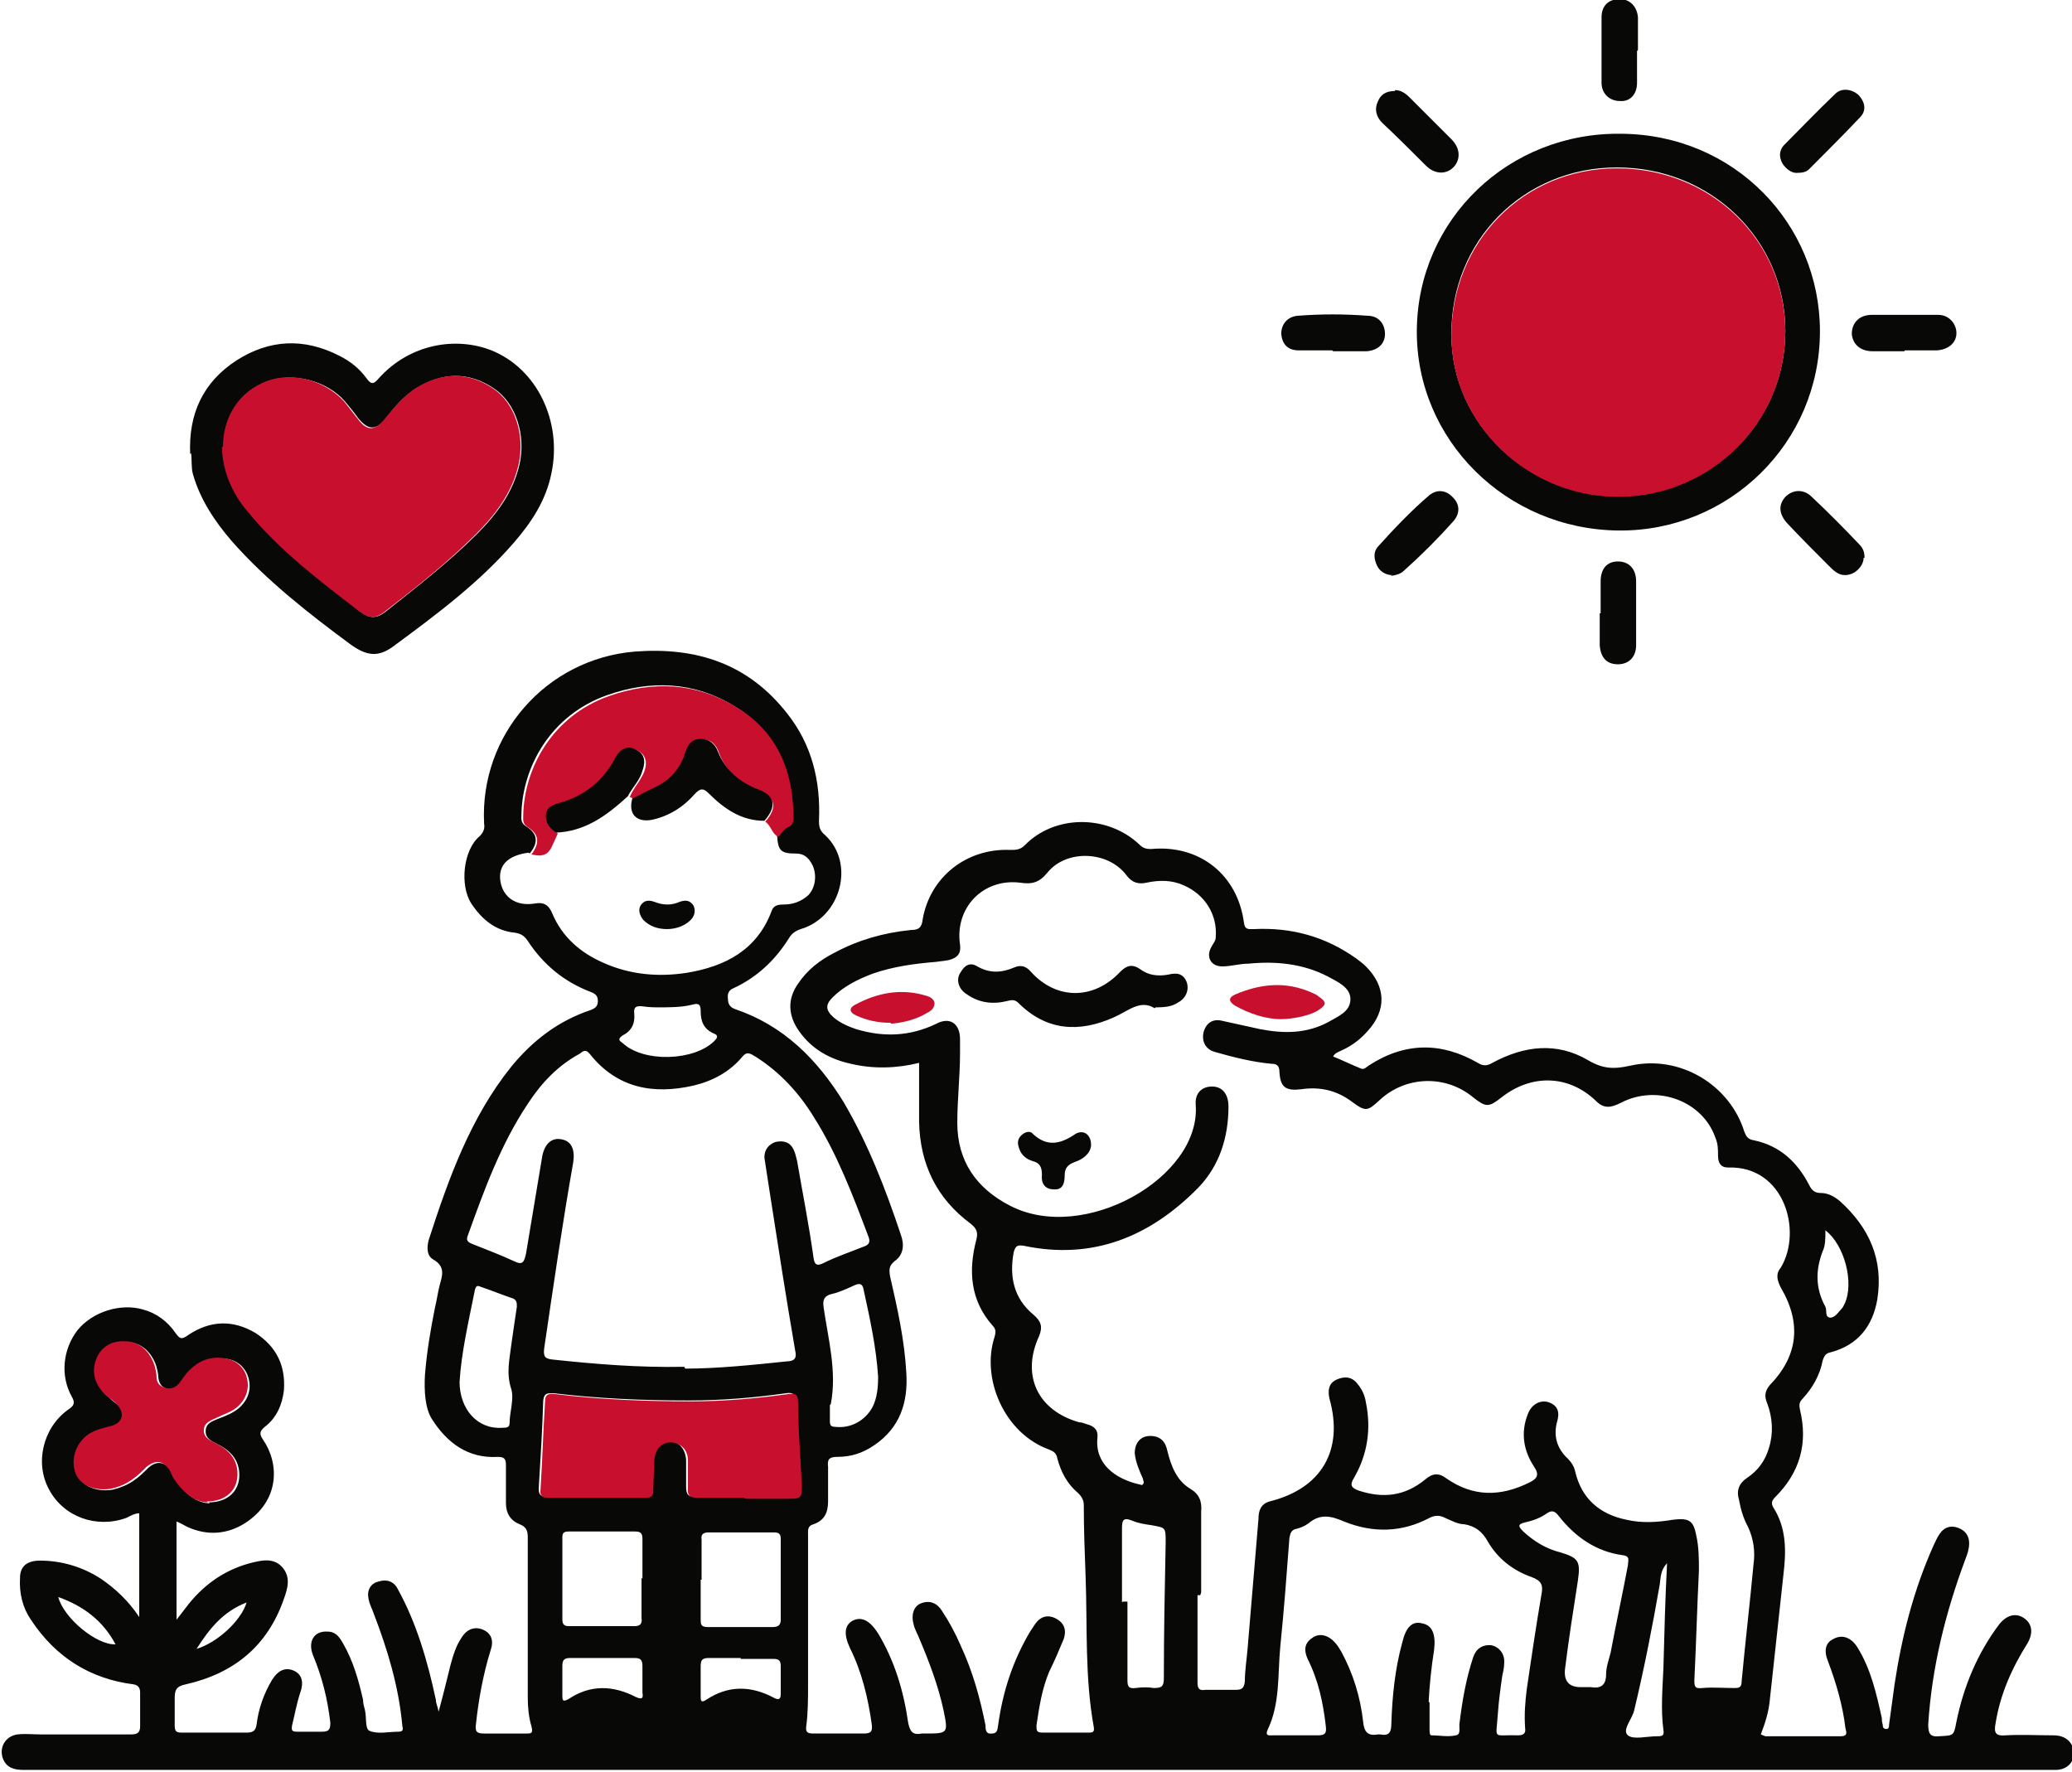 <?xml version="1.0" encoding="UTF-8"?>
<svg id="Layer_2" data-name="Layer 2" xmlns="http://www.w3.org/2000/svg" viewBox="0 0 22.77 19.47">
  <defs>
    <style>
      .cls-1 {
        fill: #c8102e;
      }

      .cls-1, .cls-2 {
        stroke-width: 0px;
      }

      .cls-2 {
        fill: #080807;
      }
    </style>
  </defs>
  <g id="Layer_4" data-name="Layer 4">
    <g>
      <path class="cls-2" d="M19.4,19.08c.29,0,.56,0,.83,0,.08,0,.06-.05.05-.09-.03-.25-.1-.49-.19-.73-.05-.12-.03-.21.06-.25.09-.05.19-.02.26.09.15.24.21.51.27.78,0,.02,0,.04.01.07,0,.02,0,.05.04.05.03,0,.03-.03.03-.05.02-.15.04-.29.06-.44.08-.53.21-1.04.43-1.53.02-.04.04-.09.07-.13.05-.07.12-.09.2-.06.08.03.12.09.12.17,0,.06-.02.12-.04.17-.22.59-.37,1.19-.41,1.82,0,.1.02.14.12.13.16-.01.16,0,.19-.16.08-.39.23-.75.47-1.07.08-.1.18-.13.27-.07.09.06.11.16.04.28-.17.27-.3.56-.35.88-.02.1,0,.14.11.13.18-.01.35,0,.53,0,.14,0,.22.09.22.2,0,.1-.08.18-.2.18-.15,0-.3,0-.45,0-2.23,0-4.45,0-6.68,0-1.98,0-3.95,0-5.93,0-2.46,0-4.92,0-7.38,0-.63,0-1.26,0-1.89,0-.1,0-.19-.02-.23-.13-.04-.12.03-.24.16-.26.09-.01.17,0,.26,0,.33,0,.66,0,.99,0,.07,0,.1-.02.1-.09,0-.12,0-.25,0-.37,0-.05-.02-.08-.07-.09-.48-.06-.86-.3-1.13-.71-.09-.13-.13-.29-.12-.46,0-.13.08-.19.22-.19.24,0,.47.07.67.2.16.11.3.24.42.42v-1.14c-.05,0-.1.03-.14.05-.33.12-.69-.01-.85-.31-.16-.29-.07-.68.21-.88.06-.04.08-.07.04-.14-.13-.23-.1-.52.06-.73.17-.21.48-.3.72-.23.15.04.27.13.36.26.05.07.07.07.14.02.24-.16.49-.17.74-.02.23.15.33.36.31.63-.02.16-.08.3-.21.4-.06.05-.06.08-.02.14.18.26.19.67-.2.92-.19.12-.41.14-.63.04-.04-.02-.07-.04-.12-.06v1.08s.07-.09.1-.13c.18-.24.41-.41.7-.49.12-.03.26-.07.36.04.1.11.06.24.02.35-.18.52-.55.82-1.08.94-.1.02-.12.06-.12.15,0,.1,0,.2,0,.3,0,.07.02.08.08.08.24,0,.47,0,.71,0,.07,0,.1-.02.11-.09.02-.17.08-.34.17-.49.07-.11.15-.14.24-.1.09.04.11.13.07.24-.04.12-.06.24-.09.36-.01.06,0,.07.06.07.09,0,.18,0,.27,0,.08,0,.09-.03.09-.1-.03-.26-.09-.5-.19-.74-.06-.15.01-.27.16-.26.09,0,.13.06.17.13.11.19.17.4.22.62,0,.04.01.07.02.11.02.08,0,.21.05.23.09.04.21.01.32.01.07,0,.04-.05.04-.08-.04-.42-.16-.82-.31-1.21-.02-.06-.05-.11-.06-.17-.02-.09.02-.17.11-.19.09-.03.17,0,.21.08.21.38.33.8.42,1.22,0,.04.02.07.03.13.05-.18.09-.35.13-.51.03-.11.06-.21.12-.3.06-.1.15-.13.24-.09.09.04.12.12.08.23-.08.26-.13.53-.16.81-.01.08.01.1.09.1.15,0,.31,0,.46,0,.06,0,.08,0,.06-.08-.03-.1-.04-.21-.04-.31,0-.59,0-1.17,0-1.76,0-.07-.01-.12-.09-.15-.1-.04-.15-.12-.15-.23,0-.14,0-.28,0-.42,0-.07-.02-.09-.09-.09-.33.02-.56-.16-.72-.41-.08-.12-.09-.32-.08-.49.02-.25.06-.49.11-.74.02-.08.03-.16.05-.24.03-.11.07-.21-.07-.29-.07-.04-.07-.13-.05-.21.22-.68.46-1.35.91-1.91.23-.28.51-.5.87-.62.05-.02.08-.04.08-.1,0-.06-.03-.08-.08-.1-.29-.11-.52-.3-.69-.56-.04-.06-.08-.08-.14-.09-.21-.02-.36-.14-.48-.32-.13-.2-.09-.59.09-.74.04-.04.06-.08.05-.14-.05-.97.68-1.81,1.66-1.89.67-.05,1.24.13,1.67.68.27.34.37.74.35,1.18,0,.07.01.11.07.16.33.31.17.9-.27,1.03-.06.02-.1.05-.13.1-.15.24-.35.43-.61.55-.05.02-.07.06-.06.12,0,.05.02.09.08.11.53.18.9.55,1.19,1.02.27.46.46.95.63,1.46.04.11.03.22-.07.29-.06.05-.06.09-.05.16.08.35.16.7.18,1.07.02.32-.07.6-.35.79-.13.09-.26.13-.41.13-.09,0-.11.03-.1.11,0,.13,0,.26,0,.38,0,.12-.04.21-.16.25-.07.02-.06.07-.06.12,0,.55,0,1.09,0,1.64,0,.15,0,.31-.02.46-.01.07.02.08.08.08.18,0,.37,0,.55,0,.08,0,.1-.02.09-.1-.04-.29-.11-.58-.24-.84-.07-.15-.06-.25.03-.3.1-.05.19,0,.28.14.18.3.28.63.33.98.02.1.05.14.15.12.01,0,.02,0,.03,0,.26,0,.26,0,.21-.25-.06-.28-.16-.54-.27-.8-.02-.05-.05-.1-.06-.15-.03-.1,0-.2.08-.23.1-.04.18,0,.23.08.08.12.15.25.21.39.13.28.21.57.27.87,0,.04,0,.1.07.09.07,0,.06-.06.07-.1.05-.36.16-.7.35-1.02.02-.03.04-.06.06-.09.06-.08.14-.1.23-.05.09.05.11.13.08.22-.05.12-.1.24-.16.36-.08.19-.11.39-.14.59,0,.06,0,.08.07.08.17,0,.33,0,.5,0,.04,0,.07,0,.06-.06-.1-.55-.07-1.1-.09-1.65-.01-.26-.02-.53-.02-.79,0-.05-.02-.09-.06-.13-.12-.1-.19-.23-.23-.38-.01-.06-.04-.08-.09-.1-.5-.18-.75-.79-.6-1.24.01-.04.02-.08-.02-.12-.25-.28-.27-.61-.18-.95.02-.08,0-.12-.06-.17-.38-.28-.56-.66-.57-1.12,0-.22,0-.43,0-.65-.24.06-.5.07-.75.01-.23-.05-.43-.16-.57-.36-.12-.17-.13-.35-.01-.52.1-.15.24-.26.4-.34.26-.14.54-.22.84-.25.09,0,.12-.03.13-.12.08-.46.48-.78.96-.76.06,0,.11,0,.16-.05.33-.34.91-.34,1.26-.01.04.04.07.05.13.05.53-.05.95.28,1.02.81.01.08.05.07.11.07.41-.02.78.08,1.12.32.04.03.08.06.11.09.22.22.23.48.02.71-.08.09-.17.16-.28.21-.04.02-.08.03-.1.07.1.04.2.09.3.13.04.02.06-.01.09-.03.4-.26.8-.26,1.2-.03.06.04.11.03.16,0,.35-.19.71-.23,1.05-.03.17.1.29.1.47.06.54-.12,1.09.21,1.25.73.02.05.04.08.1.09.29.06.48.24.61.49.03.06.06.09.13.09.08,0,.15.04.21.09.32.29.48.64.41,1.08-.05.29-.21.5-.51.58-.05.01-.07.03-.09.09-.03.16-.11.3-.22.42-.04.04-.04.07-.03.12.09.37,0,.69-.27.96-.04.04-.05.07-.02.12.14.22.14.47.11.72-.05.46-.1.92-.15,1.38-.01.13-.05.26-.1.39ZM5.81,9.37c-.23.03-.34.14-.31.32.03.17.17.27.37.24.1-.02.16.01.2.11.11.26.31.43.56.54.29.13.6.16.92.11.42-.07.77-.25.93-.68.02-.06.07-.07.13-.07.1,0,.19-.03.27-.1.08-.08.1-.22.05-.33-.04-.08-.09-.13-.18-.13-.17,0-.2-.03-.21-.2.03-.04.05-.08.1-.1.05-.02.06-.06.06-.1,0-.52-.18-.95-.63-1.22-.44-.27-.92-.29-1.4-.12-.62.22-.93.79-.94,1.31,0,.05-.01.09.05.13.13.08.14.18.04.3ZM13.19,17.53s-.02,0-.03,0c0,.32,0,.64,0,.96,0,.07.02.09.09.08.11,0,.22,0,.33,0,.07,0,.09-.02.1-.09,0-.12.02-.24.03-.36.04-.48.08-.95.12-1.43,0-.08.02-.16.12-.19.57-.14.82-.56.66-1.13-.02-.09-.01-.17.08-.21.09-.04.17-.03.23.05.05.06.08.13.09.2.06.29.02.57-.13.83-.05.08-.03.11.05.14.27.09.51.06.73-.12.08-.07.15-.08.24-.01.29.2.59.2.91.04.08-.04.11-.08.05-.17-.12-.18-.15-.38-.07-.58.04-.11.14-.16.23-.13.11.04.12.12.09.22-.04.15,0,.29.12.4.04.04.07.09.08.14.07.3.27.47.56.53.17.04.34.03.52,0,.17-.02.22.01.25.17.03.13.03.26.03.39-.02.4-.03.8-.05,1.2,0,.07,0,.1.09.09.11-.01.23,0,.34,0,.06,0,.09,0,.09-.08.04-.43.09-.85.13-1.28.02-.14,0-.28-.06-.41-.05-.09-.08-.19-.1-.3-.03-.1,0-.18.09-.24.12-.08.2-.19.24-.33.05-.16.04-.33-.02-.49-.03-.07-.03-.13.03-.2.31-.32.35-.68.12-1.07-.04-.08-.06-.15,0-.22.24-.4.04-1.12-.58-1.1-.08,0-.11-.05-.11-.13,0-.07,0-.13-.03-.2-.14-.4-.64-.59-1.04-.38-.1.05-.18.07-.27-.02-.3-.29-.71-.3-1.04-.04-.14.11-.17.11-.31,0-.3-.25-.74-.24-1.03.03-.13.12-.15.13-.3.02-.17-.13-.36-.17-.56-.14-.17.02-.23-.02-.24-.19,0-.07-.03-.09-.09-.09-.21-.02-.41-.07-.62-.13-.11-.03-.15-.13-.12-.23.03-.09.1-.14.21-.11.14.03.27.06.41.09.26.05.51.05.75-.08.1-.06.24-.11.24-.25,0-.13-.14-.19-.25-.25-.27-.14-.57-.17-.87-.14-.1,0-.19.03-.29.03-.12,0-.18-.1-.12-.21.02-.04.05-.07.05-.11.02-.25-.12-.47-.35-.57-.13-.06-.27-.06-.41-.03-.09.02-.16,0-.22-.08-.2-.27-.66-.29-.87-.03-.09.11-.17.13-.3.11-.41-.05-.72.28-.66.68.01.08-.01.13-.09.16-.05.02-.11.02-.17.03-.24.02-.47.05-.7.13-.16.06-.32.14-.44.26-.08.08-.08.14.01.22.07.06.16.1.25.13.3.09.59.08.88-.06.15-.08.26,0,.26.17,0,.05,0,.1,0,.15,0,.26-.03.51-.03.77,0,.42.21.72.58.91.81.42,2.1-.31,2.04-1.11-.01-.13.07-.2.18-.2.11,0,.18.08.18.22,0,.34-.1.65-.33.89-.53.54-1.16.8-1.92.64-.07-.01-.09,0-.11.07-.05.27,0,.51.22.69.08.07.1.13.06.23-.2.43-.02.82.44.95.03,0,.05.01.08.02.08.02.13.06.12.15-.03.29.2.45.45.51.02,0,.04.02.05,0,.02-.02,0-.04,0-.06-.04-.09-.08-.18-.09-.28,0-.11.06-.19.17-.19.12,0,.17.07.19.17.04.16.1.32.25.41.1.06.13.14.12.25,0,.3,0,.59,0,.89ZM7.53,15.04c.35,0,.74-.04,1.12-.08.07,0,.11-.03.09-.11-.1-.58-.19-1.16-.28-1.74-.02-.13-.04-.26-.06-.39,0-.08.04-.14.12-.17.09-.02.16,0,.2.08.02.04.03.09.04.13.06.35.13.7.18,1.06.01.07.03.1.11.06.14-.07.29-.12.44-.18.06-.02.08-.05.05-.12-.17-.45-.34-.9-.6-1.31-.16-.26-.37-.49-.64-.66-.05-.03-.09-.06-.14,0-.14.17-.33.27-.54.32-.44.1-.84.03-1.14-.35-.05-.06-.08-.02-.11,0-.24.13-.42.32-.57.55-.3.45-.48.95-.66,1.45-.02.05,0,.07.05.09.15.06.31.12.46.19.1.05.11,0,.13-.08.06-.36.12-.72.18-1.08.03-.14.11-.2.21-.18.11.02.15.11.13.25-.12.68-.22,1.37-.32,2.05-.01.09.01.11.09.12.47.05.94.09,1.45.08ZM15.71,18.71c0,.1,0,.2,0,.29,0,.03,0,.07.02.07.09,0,.18.02.27,0,.06-.01.03-.09.04-.14.03-.24.07-.48.15-.72.03-.09.1-.14.2-.13.09.02.15.1.14.2,0,.04-.01.09-.02.13-.02.14-.04.28-.05.43-.02.29-.06.22.22.23.06,0,.09-.02.08-.08-.01-.15,0-.29.02-.44.05-.34.1-.68.16-1.03.02-.1,0-.15-.11-.19-.2-.07-.37-.2-.48-.39-.06-.11-.14-.17-.26-.19-.07,0-.14-.04-.21-.07-.06-.03-.11-.03-.17,0-.3.16-.62.17-.94.04-.14-.06-.26-.09-.39.02-.04.03-.09.05-.13.06-.06.01-.07.05-.08.1-.03.4-.06.8-.1,1.19-.03.31,0,.63-.14.92-.03.07.02.06.05.06.17,0,.33,0,.5,0,.08,0,.1-.02.09-.1-.03-.26-.08-.5-.2-.74-.04-.09-.04-.17.05-.23.08-.06.18-.03.25.05.03.03.05.07.07.1.13.24.21.5.24.77.01.11.05.16.16.14.01,0,.02,0,.03,0,.1.02.12-.03.12-.12.01-.3.04-.6.12-.89.04-.17.11-.24.22-.21.11.02.15.12.13.29-.03.19-.05.38-.06.57ZM8.18,16.46c.15,0,.31,0,.46,0,.15,0,.15,0,.15-.15-.01-.3-.03-.61-.04-.91,0-.08-.04-.1-.11-.09-.35.05-.71.08-1.07.08-.5,0-.99-.02-1.49-.08-.07,0-.1,0-.11.08-.01.32-.03.65-.05.97,0,.07.03.09.09.09.35,0,.71,0,1.06,0,.07,0,.09-.03.09-.09,0-.11,0-.21.01-.32,0-.12.08-.2.19-.2.1,0,.17.08.18.2,0,.1,0,.2,0,.3,0,.09.03.11.11.11.17,0,.34,0,.51,0ZM2.29,16.51c.22,0,.34-.13.34-.3,0-.17-.1-.27-.24-.34-.06-.03-.13-.06-.13-.14,0-.09.07-.11.14-.14.08-.03.16-.06.23-.12.11-.1.14-.23.09-.36-.05-.12-.16-.19-.31-.18-.14,0-.25.07-.34.17-.03.03-.06.07-.08.11-.04.06-.1.07-.16.05-.06-.02-.08-.06-.09-.12,0-.04-.01-.08-.02-.12-.05-.16-.17-.27-.32-.27-.15,0-.27.07-.32.19-.06.13-.01.29.11.41.04.04.08.07.12.1.08.09.05.2-.07.23-.08.02-.16.03-.23.08-.15.09-.23.28-.16.44.05.13.21.2.39.17.08-.02.16-.05.23-.1.06-.04.11-.09.16-.14.09-.08.18-.07.25.03.02.03.03.07.05.1.1.15.23.26.38.26ZM17.39,18.54s.06,0,.09,0c.11.02.17-.02.17-.14,0-.08.03-.16.05-.24.06-.32.13-.64.19-.96,0-.05.03-.1-.06-.11-.29-.04-.52-.2-.7-.43-.04-.05-.07-.07-.13-.03-.07.05-.15.08-.24.1-.09.02-.07.05-.02.1.12.11.25.19.41.23.2.06.22.1.19.31-.05.32-.1.64-.14.96q-.03.22.19.21ZM7.7,17.36s0,0,0,0c0,.14,0,.29,0,.43,0,.06,0,.09.08.09.24,0,.47,0,.71,0,.06,0,.09-.02.09-.08,0-.3,0-.59,0-.89,0-.05-.02-.07-.07-.07-.24,0-.48,0-.72,0-.06,0-.09.02-.08.08,0,.15,0,.29,0,.44ZM7.06,17.35h0c0-.15,0-.29,0-.44,0-.06-.02-.08-.08-.08-.24,0-.49,0-.73,0-.06,0-.07.02-.07.07,0,.3,0,.59,0,.89,0,.05.01.08.07.08.24,0,.48,0,.72,0,.06,0,.09-.02.08-.09,0-.15,0-.29,0-.44ZM12.34,17.6h.05c0,.29,0,.57,0,.86,0,.07.01.1.09.09.07-.01.14-.01.2,0,.09,0,.11-.02.11-.11,0-.5.01-.99.02-1.49,0-.17,0-.16-.16-.19-.07-.01-.14-.02-.21-.05-.1-.04-.11,0-.11.09,0,.27,0,.54,0,.81ZM5.05,15.18c0,.31.2.53.47.51.04,0,.08,0,.08-.05,0-.12.05-.26.02-.37-.06-.18-.02-.33,0-.5.02-.14.04-.28.06-.41,0-.04,0-.07-.04-.09-.12-.04-.24-.09-.36-.13-.04-.02-.05,0-.06.03-.07.35-.15.69-.17,1.02ZM9.12,15.44c0,.06,0,.12,0,.18,0,.04.01.06.06.06.17.02.33-.07.41-.22.05-.1.06-.22.06-.33-.02-.32-.09-.64-.16-.96-.01-.06-.04-.07-.09-.05-.09.04-.17.08-.26.1-.08.02-.1.06-.09.14.05.35.15.71.08,1.07ZM7.22,11.07s-.09,0-.15-.01c-.07-.01-.11,0-.1.08.01.11-.03.19-.13.24-.04.03-.05.05,0,.08.23.22.79.2,1.01-.02.03-.03.05-.06,0-.08-.12-.05-.15-.14-.15-.25,0-.07-.02-.09-.09-.07-.12.03-.24.03-.38.03ZM18.31,17.19c-.06.07-.06.14-.07.22-.08.46-.17.92-.28,1.38-.02.1-.14.22-.07.28.06.05.21.01.32.01,0,0,0,0,.01,0,.05,0,.07-.01.06-.07-.03-.22-.01-.45,0-.68.01-.38.02-.77.04-1.15ZM8.14,18.22s0,0,0,0c-.12,0-.23,0-.35,0-.07,0-.09.02-.09.09,0,.11,0,.22,0,.33,0,.04,0,.08.06.04.24-.16.49-.16.75-.02.06.03.07,0,.07-.05,0-.1,0-.2,0-.3,0-.06-.02-.08-.08-.08-.12,0-.24,0-.36,0ZM6.63,18.22s0,0,0,0c-.12,0-.24,0-.36,0-.07,0-.09.02-.09.09,0,.1,0,.21,0,.32,0,.05,0,.08.07.04.24-.16.49-.15.74-.02.07.03.08.01.07-.05,0-.1,0-.2,0-.29,0-.07-.02-.09-.09-.09-.11,0-.23,0-.34,0ZM20.06,13.53c0,.08,0,.16-.03.22-.08.21-.08.41.03.61.02.04-.01.11.05.12.06,0,.09-.06.13-.1.01-.01.02-.03.03-.05.11-.23,0-.65-.21-.81ZM.64,17.55c.06.23.42.53.63.52-.14-.26-.35-.42-.63-.52ZM2.71,17.61c-.26.1-.41.29-.55.51.23-.07.49-.31.55-.51Z"/>
      <path class="cls-2" d="M17.79,5.83c-1.24-.01-2.23-1-2.22-2.2.01-1.22,1.01-2.18,2.25-2.16,1.24.01,2.18.99,2.18,2.17,0,1.23-1,2.2-2.21,2.19ZM19.62,3.64c0-1.01-.82-1.8-1.85-1.8-1.03,0-1.83.81-1.82,1.84,0,.98.85,1.79,1.87,1.77.98-.02,1.8-.8,1.8-1.82Z"/>
      <path class="cls-2" d="M2.09,4.99c-.02-.44.14-.79.51-1.03.36-.23.74-.25,1.13-.05.12.06.22.14.3.25.05.07.08.06.13,0,.35-.39.86-.46,1.24-.31.5.2.78.78.66,1.35-.06.3-.22.54-.41.76-.38.44-.85.79-1.31,1.13-.18.14-.31.12-.49-.01-.46-.34-.92-.7-1.3-1.13-.19-.22-.35-.46-.43-.74-.02-.07-.01-.16-.02-.23ZM2.45,4.91c0,.24.1.5.28.71.35.43.8.76,1.23,1.1.1.08.18.08.28,0,.34-.27.69-.54,1-.85.22-.22.4-.46.47-.77.07-.32-.04-.67-.28-.83-.28-.19-.57-.18-.86,0-.14.09-.24.21-.33.33-.11.13-.19.13-.3,0-.05-.07-.1-.13-.15-.19-.2-.23-.57-.32-.85-.22-.3.11-.48.39-.48.72Z"/>
      <path class="cls-2" d="M20.93,3.86c-.12,0-.23,0-.35,0-.14,0-.22-.08-.23-.19,0-.12.08-.21.22-.21.24,0,.49,0,.73,0,.12,0,.2.1.2.2,0,.11-.09.18-.21.19-.12,0-.24,0-.36,0,0,0,0,0,0,0Z"/>
      <path class="cls-2" d="M14.64,3.85c-.12,0-.25,0-.37,0-.12,0-.18-.07-.19-.18,0-.11.07-.19.18-.2.26-.02.51-.02.77,0,.12,0,.19.09.19.2,0,.11-.08.18-.2.19-.12,0-.25,0-.37,0h0Z"/>
      <path class="cls-2" d="M15.3,6.32c-.07,0-.14-.04-.17-.11-.03-.07-.04-.14.01-.2.18-.2.37-.4.57-.57.09-.07.19-.05.26.03.07.07.08.17,0,.26-.17.19-.35.37-.54.54-.04.04-.09.05-.15.06Z"/>
      <path class="cls-2" d="M19.74,1.9c-.05,0-.11-.04-.15-.1-.04-.07-.04-.14.01-.2.19-.19.38-.39.57-.57.07-.07.19-.05.26.02.07.08.08.17.01.24-.18.19-.37.38-.56.57-.03.03-.07.04-.14.04Z"/>
      <path class="cls-2" d="M20.48,6.13c0,.06-.04.12-.1.16-.07.04-.14.04-.2,0-.03-.02-.06-.05-.09-.08-.15-.15-.3-.3-.45-.46-.09-.1-.1-.2-.02-.29.08-.08.2-.09.29,0,.18.17.35.34.52.52.04.04.06.08.06.15Z"/>
      <path class="cls-2" d="M15.33.99c.06,0,.11.03.16.08.15.15.31.31.46.46.1.1.1.22.03.3-.08.09-.21.09-.31-.01-.16-.16-.32-.32-.48-.47-.06-.06-.09-.14-.05-.23.03-.08.09-.12.19-.12Z"/>
      <path class="cls-2" d="M17.59,6.74c0-.12,0-.23,0-.35,0-.14.07-.22.19-.22.12,0,.2.08.2.22,0,.23,0,.47,0,.7,0,.13-.08.21-.2.21-.12,0-.19-.07-.2-.21,0-.12,0-.23,0-.35h0Z"/>
      <path class="cls-2" d="M17.99.56c0,.12,0,.23,0,.35,0,.13-.08.21-.19.2-.11,0-.2-.08-.2-.2,0-.24,0-.48,0-.72,0-.13.08-.2.2-.2.11,0,.19.08.2.2,0,.12,0,.24,0,.36Z"/>
      <path class="cls-1" d="M8.18,16.46c-.17,0-.34,0-.51,0-.08,0-.12-.02-.11-.11,0-.1,0-.2,0-.3,0-.12-.08-.19-.18-.2-.11,0-.18.07-.19.2,0,.11-.01.21-.01.32,0,.07-.02.09-.09.09-.35,0-.71,0-1.06,0-.07,0-.1-.02-.09-.09.02-.32.03-.65.05-.97,0-.07.03-.09.11-.08.49.06.99.08,1.49.08.36,0,.71-.03,1.07-.08.08-.01.11,0,.11.09,0,.3.03.61.04.91,0,.14,0,.15-.15.15-.15,0-.31,0-.46,0Z"/>
      <path class="cls-1" d="M8.54,9.19c-.06-.04-.07-.12-.13-.16.14-.16.11-.27-.08-.35-.2-.07-.35-.2-.43-.41-.03-.09-.09-.15-.19-.14-.1,0-.14.07-.17.15-.06.19-.19.32-.37.4-.07.03-.14.06-.2.1-.02,0-.03-.02-.05-.02.04-.1.12-.18.16-.28.04-.11.01-.19-.07-.23-.09-.04-.18-.01-.23.09-.13.25-.33.41-.6.49-.07.02-.15.04-.16.13-.01.09.04.15.11.2-.02.04-.03.07-.05.11-.05.12-.1.15-.24.12.09-.12.09-.22-.04-.3-.06-.04-.05-.08-.05-.13.01-.52.32-1.09.94-1.31.48-.17.96-.15,1.4.12.45.27.63.7.63,1.22,0,.04-.01.08-.06.1-.05.02-.07.07-.1.1Z"/>
      <path class="cls-1" d="M2.29,16.51c-.15,0-.28-.11-.38-.26-.02-.03-.03-.07-.05-.1-.07-.1-.15-.11-.25-.03-.05.05-.1.1-.16.14-.07.05-.14.08-.23.1-.18.03-.34-.04-.39-.17-.06-.16.01-.35.16-.44.07-.04.15-.06.23-.08.12-.03.16-.13.07-.23-.03-.04-.08-.07-.12-.1-.13-.12-.17-.27-.11-.41.05-.13.17-.2.32-.19.15,0,.27.11.32.27.01.04.02.08.02.12,0,.06.03.1.09.12.06.02.12,0,.16-.05.03-.04.05-.07.08-.11.09-.1.2-.17.34-.17.15,0,.26.06.31.18.05.13.02.26-.09.36-.07.06-.15.08-.23.12-.06.03-.14.05-.14.14,0,.08.07.11.13.14.14.07.24.17.24.34,0,.17-.12.3-.34.3Z"/>
      <path class="cls-1" d="M19.62,3.64c0,1.01-.82,1.8-1.8,1.82-1.02.02-1.87-.8-1.87-1.77,0-1.03.79-1.84,1.82-1.84,1.03,0,1.85.79,1.85,1.8Z"/>
      <path class="cls-1" d="M2.45,4.91c0-.33.18-.61.48-.72.28-.11.64-.01.85.22.05.06.1.13.15.19.1.14.19.14.3,0,.1-.12.2-.24.33-.33.29-.18.58-.19.86,0,.24.16.35.51.28.83-.07.31-.25.55-.47.77-.31.31-.65.58-1,.85-.1.08-.17.08-.28,0-.44-.34-.88-.67-1.23-1.1-.18-.21-.28-.47-.28-.71Z"/>
      <path class="cls-2" d="M12.69,11.08c-.16-.1-.29.03-.45.1-.38.17-.74.15-1.05-.16-.04-.04-.08-.03-.12-.02-.16.04-.31.02-.44-.07-.1-.06-.13-.17-.07-.25.04-.07.1-.11.18-.06.14.08.27.07.41.01.07-.03.13-.01.18.05.28.31.69.31.98,0,.07-.07.13-.09.22-.03.09.07.2.08.31.06.08-.02.16-.02.2.08.03.08,0,.18-.1.23-.06.04-.13.05-.24.05Z"/>
      <path class="cls-1" d="M14.08,11.2c-.17,0-.35-.06-.51-.15-.06-.04-.08-.08,0-.12.28-.12.56-.15.85-.02.02.01.05.02.07.04.09.06.09.09,0,.15-.07.05-.26.1-.42.1Z"/>
      <path class="cls-2" d="M11.99,12.59c-.01.09-.09.15-.18.18-.08.03-.11.07-.11.15,0,.08-.02.16-.12.15-.1,0-.14-.07-.13-.16,0-.08-.02-.13-.1-.15-.07-.02-.13-.07-.15-.14-.02-.05-.02-.1.02-.14.04-.04.1-.06.13-.02.16.15.31.11.47,0,.09-.05.17.01.17.12Z"/>
      <path class="cls-1" d="M9.79,11.24c-.15,0-.27-.03-.38-.08-.07-.03-.09-.08-.01-.12.24-.13.5-.18.77-.1.04.01.09.03.1.08,0,.06-.04.09-.08.11-.13.08-.28.11-.4.12Z"/>
      <path class="cls-2" d="M6.96,8.77c.07-.03.13-.07.2-.1.18-.08.31-.2.37-.4.03-.09.07-.15.17-.15.1,0,.16.06.19.14.08.2.23.33.43.41.2.07.22.19.08.35-.25,0-.44-.13-.61-.3-.06-.06-.09-.06-.15,0-.13.15-.29.25-.48.29-.17.03-.26-.07-.21-.24Z"/>
      <path class="cls-2" d="M6.11,9.15c-.07-.05-.12-.11-.11-.2.01-.09.09-.11.16-.13.27-.08.47-.24.6-.49.06-.11.14-.14.23-.09.09.04.11.12.07.23-.03.11-.11.18-.16.28-.23.21-.47.39-.8.4Z"/>
      <path class="cls-2" d="M7.33,10.21c-.1,0-.19-.03-.26-.1-.04-.05-.06-.11-.03-.16.04-.06.09-.06.15-.04.1.04.19.04.28,0,.06-.02.11-.02.15.04.03.06.01.12-.03.16-.07.07-.17.1-.26.1Z"/>
    </g>
  </g>
</svg>